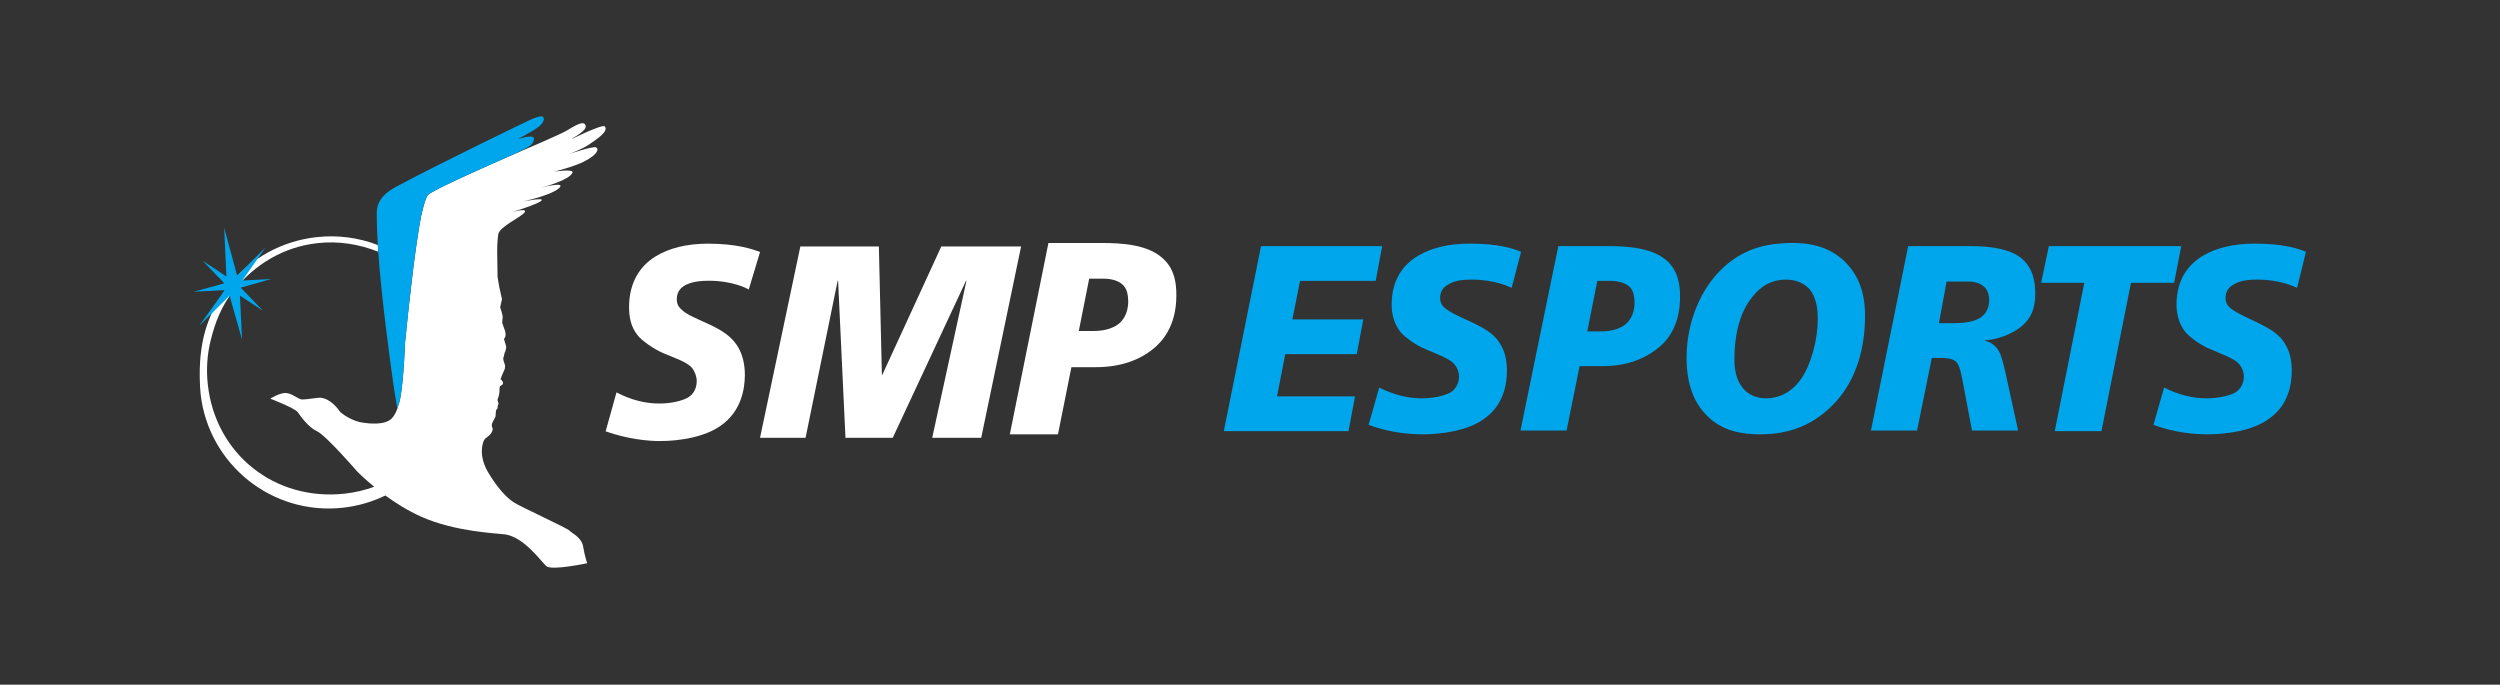 <?xml version="1.0" encoding="UTF-8"?> <svg xmlns="http://www.w3.org/2000/svg" width="1289" height="353" viewBox="0 0 1289 353" fill="none"><rect x="0" y="0" width="1289" height="353" fill="#333333" stroke="none"/> <path fill-rule="evenodd" clip-rule="evenodd" d="M311.85 65.195C310.652 63.801 294.562 71.805 294.562 71.805C294.769 71.656 295.038 71.475 295.303 71.297C298.457 69.286 303.481 66.398 301.601 64.065C300.666 62.91 298.526 63.412 292.391 67.233C289.519 69.021 274.452 75.438 258.871 82.182C246.023 87.877 222.682 98.221 220.599 100.58C220.542 100.668 220.486 100.724 220.438 100.805C220.219 101.164 219.999 101.621 219.798 102.092C218.995 103.936 218.192 106.77 217.389 110.321C217.357 110.446 217.338 110.547 217.306 110.66C217.262 110.874 217.211 111.112 217.169 111.325C216.223 116.061 215.356 121.813 214.428 128.212C211.687 147.608 208.864 176.487 208.864 176.487C208.864 176.487 208.155 196.146 206.341 205.518C205.997 207.305 205.59 208.554 205.27 209.445C205.143 209.916 204.993 210.373 204.818 210.838C204.818 210.838 204.798 210.862 204.798 210.88V210.86C204.189 212.605 203.336 214.247 202.169 215.533C198.563 219.567 189.711 218.274 187.278 217.955C181.556 217.258 175.949 213.168 175.178 212.089C174.437 210.998 170.479 205.585 165.405 205.083C163.905 204.94 157.771 206.037 155.764 205.98C153.744 205.906 150.927 203.008 147.747 202.65C144.516 202.248 139.36 205.56 139.36 205.56C139.36 205.56 152 210.372 153.549 212.56C155.098 214.737 158.887 220.225 163.498 222.377C168.102 224.523 184.198 243.109 184.198 243.109C184.198 243.109 187.479 246.522 192.943 250.981C188.17 252.694 183.138 253.916 177.918 254.507C141.932 258.547 111.183 234.364 107.162 198.409C106.265 190.505 106.804 182.683 108.704 175.2C110.931 166.153 114.337 157.498 120.334 150.002C131.262 136.278 146.222 127.293 163.655 125.368C174.294 124.157 185.102 125.825 195.031 129.797C194.95 128.642 194.881 127.494 194.805 126.34C184.851 122.496 174.036 121.047 163.121 122.281C145.219 124.302 129.167 133.139 117.957 147.217C109.978 157.171 105.13 168.92 103.674 181.316C103.398 183.028 103.348 184.27 103.171 186.515C102.833 190.724 102.953 198.729 103.429 203.094C107.526 239.572 140.407 265.861 176.921 261.764C184.718 260.892 192.051 258.709 198.682 255.472C203.977 259.331 210.368 263.395 217.319 266.47C234.493 274.109 255.563 274.931 260.261 275.508C270.097 276.8 278.892 289.364 281.645 291.874C284.337 294.358 302.753 290.4 302.753 290.4C302.753 290.4 301.431 286.636 300.665 281.806C299.887 276.983 294.618 274.8 293.59 273.569C292.56 272.328 268.856 261.52 265.06 259.11C261.303 256.733 256.53 251.759 251.569 243.34C246.688 234.867 248.751 228.568 249.573 226.976C250.446 225.401 252.346 225.067 253.444 222.979C254.616 220.865 253.688 220.703 253.575 219.624C253.474 218.538 253.895 217.774 254.905 215.922C255.921 214.084 255.494 214.247 255.494 214.247L255.714 211.958C255.933 209.668 255.714 211.958 256.146 211.18L256.561 210.371C256.561 210.371 256.461 209.292 256.905 208.508C257.32 207.737 256.391 206.915 256.561 205.98C256.749 205.046 256.982 205.17 257.338 203.351C257.633 201.483 257.476 202.398 257.54 200.392C257.633 198.409 258.111 199.319 259.115 198.19C260.063 197.016 258.111 195.561 258.111 195.561C258.111 195.561 258.248 194.689 259.862 191.145C261.454 187.562 259.862 191.145 260.307 189.695C260.777 188.215 259.755 186.973 259.535 185.537C259.323 184.013 259.704 184.558 260.012 182.714C260.319 180.864 260.012 182.714 260.6 181.014C261.179 179.302 260.941 178.474 260.941 178.474L259.862 174.848L260.431 173.807C261.016 172.733 260.431 170.701 260.431 170.701L258.945 166.524C258.945 166.524 259.008 164.529 259.183 163.582C259.346 162.635 257.885 158.47 257.885 158.47L258.825 154.229L257.451 148.069L256.542 142.812C256.542 142.812 256.386 134.916 256.378 131.854C256.316 128.786 256.316 125.08 256.874 120.921C257.388 116.787 269.299 111.75 270.586 109.341C271.841 106.995 263.365 109.523 263.365 109.523C263.365 109.523 278.326 105.081 279.349 103.219C280.121 101.82 269.564 103.883 269.564 103.883C268.629 104.065 269.564 103.883 269.564 103.883C273.641 102.968 284.418 100.308 288.107 97.14C292.246 93.427 280.854 96.287 279.011 96.783C280.873 96.274 293.432 92.856 295.156 89.072C296.16 86.901 285.785 88.472 285.785 88.472C290.979 87.141 297.164 85.297 300.953 83.377C308.417 79.633 308.844 76.797 307.35 76.001C305.832 75.198 293.506 79.382 293.506 79.382C293.218 79.464 293.073 79.524 292.861 79.601C293.212 79.474 293.506 79.382 293.506 79.382C297.07 77.989 300.997 76.313 303.262 74.791C308.028 71.622 313.899 67.67 311.854 65.192L311.85 65.195Z" fill="white"></path> <path fill-rule="evenodd" clip-rule="evenodd" d="M279.996 60.281C278.835 58.944 271.196 62.815 271.196 62.815C271.196 62.815 224.677 85.209 204.176 96.331C199.76 98.722 194.297 102.478 194.259 109.692C194.159 132.845 198.707 166.938 201.009 184.891C203.317 202.831 204.873 210.284 204.81 210.879C204.879 210.258 205.726 208.658 206.341 205.523C208.16 196.151 208.869 176.485 208.869 176.485C208.869 176.485 211.672 147.605 214.426 128.216C216.302 115.294 217.908 104.868 220.48 100.729C222.142 98.075 259.685 81.929 266.24 78.867C274.231 75.155 275.122 74.169 275.292 71.496C275.441 68.843 266.917 71.798 266.917 71.798C266.917 71.798 274.276 67.827 276.953 65.926C279.658 64.063 281.156 61.629 279.996 60.281Z" fill="#00A6EB"></path> <path fill-rule="evenodd" clip-rule="evenodd" d="M124.934 144.62L136.971 127.509L122.287 142.168L115.575 117.471L116.748 142.562L104.434 134.395L115.675 146.075L100 150.397L115.889 149.601L102.747 167.974L118.373 152.418L124.827 175.225L123.71 152.455L135.547 160.171L124.131 148.327L139.844 143.854L124.934 144.62Z" fill="#00A6EB"></path> <path d="M386.06 149.287C385.389 148.809 377.787 144.748 365.489 144.748C360.793 144.748 357.439 145.226 354.085 146.659C352.073 147.615 348.942 149.526 348.942 154.304C348.942 156.693 349.837 158.365 351.625 159.798C353.861 161.949 356.768 163.143 360.346 164.815L366.607 167.682C371.973 170.31 377.563 173.416 380.917 179.627C382.93 183.211 384.048 187.989 384.048 193.244C384.048 200.411 382.259 212.117 371.526 219.523C363.476 225.257 350.731 227.407 340.222 227.407C334.184 227.407 323.675 226.451 312.271 222.39L317.862 202.322C325.24 206.145 332.396 208.056 339.998 208.056C346.259 208.056 351.849 206.623 354.756 204.95C358.334 202.8 359.228 199.217 359.228 196.35C359.228 194.2 358.334 191.811 356.992 189.9C355.65 188.227 353.191 186.555 346.483 183.927L341.787 182.016C337.539 180.105 331.278 176.044 328.818 172.938C325.017 168.399 324.346 162.665 324.346 158.365C324.346 148.331 327.924 138.298 338.209 132.086C344.917 128.025 353.861 125.636 365.042 125.636C380.023 125.636 388.073 128.503 391.874 129.936L386.06 149.287Z" fill="white"></path> <path d="M453.14 127.069L454.705 193.244H454.929L485.339 127.069H526.482L505.91 225.734H480.643L498.308 144.748H498.084L460.295 225.734H435.923L432.122 144.748H431.898L415.351 225.734H391.873L412.668 127.069H453.14Z" fill="white"></path> <path d="M540.569 125.287H567.625C577.687 125.287 592.445 125.764 600.494 134.126C605.414 139.143 606.532 145.354 606.532 152.282C606.532 168.288 599.153 176.172 594.457 179.994C587.973 185.25 578.358 189.311 565.165 189.311H552.42L545.488 223.952H520.668L540.569 125.287ZM556.221 170.677H562.929C565.389 170.677 571.65 170.677 576.345 167.333C578.358 165.899 581.712 162.316 581.712 155.388C581.712 152.043 581.041 149.415 579.699 147.743C576.793 143.921 570.979 143.682 568.967 143.682H561.588L556.221 170.677Z" fill="white"></path> <path d="M650.192 126.914H712.66L709.308 144.821H670.303L666.342 164.68H702.908L699.557 182.586H662.685L658.419 204.399H698.642L695.29 222.305H630.994L650.192 126.914Z" fill="#00A6EB"></path> <path d="M779.393 148.402C778.479 148.076 771.166 144.169 758.977 144.169C754.406 144.169 751.054 144.495 747.702 146.123C745.874 147.1 742.522 148.727 742.522 153.611C742.522 155.89 743.436 157.518 744.96 158.82C747.397 160.773 750.14 162.076 753.492 163.703L759.891 166.634C765.071 169.238 770.861 172.168 773.908 178.028C776.041 181.61 776.955 186.168 776.955 191.051C776.955 197.888 775.432 209.283 764.462 216.445C756.539 221.98 743.741 223.933 733.38 223.933C727.591 223.933 716.925 223.282 705.651 219.05L711.136 199.841C718.449 203.423 725.458 205.376 733.076 205.376C739.17 205.376 744.655 204.074 747.702 202.446C751.054 200.493 752.273 196.911 752.273 193.981C752.273 192.028 751.359 189.423 749.835 187.795C748.616 186.168 745.874 184.54 739.475 181.935L734.904 179.982C730.638 178.354 724.543 174.122 722.106 171.192C718.449 166.634 717.535 161.099 717.535 157.192C717.535 147.425 720.887 137.984 731.247 131.798C737.951 127.891 746.788 125.612 757.758 125.612C772.689 125.612 780.612 128.217 784.269 129.845L779.393 148.402Z" fill="#00A6EB"></path> <path d="M803.467 126.914H829.064C838.815 126.914 852.832 127.566 860.45 135.379C865.021 140.263 866.24 146.123 866.24 152.96C866.24 168.587 859.231 176.075 854.66 179.656C848.566 184.54 839.424 188.772 826.626 188.772H814.437L807.733 221.98H783.965L803.467 126.914ZM818.399 170.866H824.798C827.236 170.866 833.025 170.866 837.596 167.61C839.424 166.308 842.776 162.727 842.776 156.215C842.776 152.96 842.167 150.355 840.948 148.727C838.206 145.146 832.416 144.821 830.587 144.821H823.579L818.399 170.866Z" fill="#00A6EB"></path> <path d="M954 137.984C960.704 146.448 961.618 156.215 961.618 162.727C961.618 183.563 954.914 198.539 945.467 208.306C932.669 221.654 918.347 223.933 907.377 223.933C898.235 223.933 887.57 222.306 879.647 213.841C873.553 207.655 869.592 198.214 869.592 184.54C869.592 165.982 876.905 148.727 888.484 137.984C900.064 127.24 912.862 125.287 924.137 125.287C931.755 125.287 944.553 126.263 954 137.984ZM903.111 153.611C897.626 160.448 894.274 171.192 894.274 185.191C894.274 189.749 894.884 194.958 897.931 199.19C899.759 201.795 903.416 205.376 910.729 205.376C916.214 205.376 923.223 203.097 928.708 195.283C933.888 187.795 937.24 174.773 937.24 164.68C937.24 160.448 936.935 153.936 932.974 149.053C931.45 147.425 927.794 144.169 921.09 144.169C913.472 144.169 907.682 147.425 903.111 153.611Z" fill="#00A6EB"></path> <path d="M983.862 126.914H1016.16C1032.31 126.914 1038.71 130.496 1041.76 132.775C1048.46 137.984 1049.38 145.797 1049.38 151.332C1049.38 158.494 1047.55 164.355 1041.45 168.913C1035.05 173.796 1026.52 175.424 1023.48 175.424V175.749C1026.83 176.401 1029.57 178.68 1031.09 181.935C1031.7 183.237 1032.62 185.842 1034.14 192.679L1040.54 221.98H1016.77L1012.2 197.888C1011.29 193.33 1010.68 188.772 1008.54 186.493C1006.41 184.54 1002.75 184.54 998.489 184.54H996.051L988.433 221.98H964.665L983.862 126.914ZM999.708 166.634H1007.33C1015.55 166.634 1018.9 165.006 1020.73 164.029C1025 161.424 1025.61 157.192 1025.61 154.588C1025.61 150.355 1023.48 148.076 1022.87 147.751C1020.12 145.146 1015.55 145.146 1014.64 145.146H1003.67L999.708 166.634Z" fill="#00A6EB"></path> <path d="M1074.67 145.797H1052.42L1056.39 126.914H1124.64L1120.99 145.797H1098.74L1083.51 222.305H1059.43L1074.67 145.797Z" fill="#00A6EB"></path> <path d="M1184.37 148.402C1183.45 148.076 1176.14 144.169 1163.95 144.169C1159.38 144.169 1156.03 144.495 1152.68 146.123C1150.85 147.1 1147.5 148.727 1147.5 153.611C1147.5 155.89 1148.41 157.518 1149.94 158.82C1152.37 160.773 1155.12 162.076 1158.47 163.703L1164.56 166.634C1169.74 169.238 1175.53 172.168 1178.58 178.028C1180.71 181.61 1181.63 186.168 1181.63 191.051C1181.63 197.888 1180.1 209.283 1169.13 216.445C1161.21 221.98 1148.41 223.933 1138.05 223.933C1132.26 223.933 1121.6 223.282 1110.32 219.05L1115.81 199.841C1123.12 203.423 1130.13 205.376 1137.75 205.376C1143.84 205.376 1149.33 204.074 1152.37 202.446C1155.72 200.493 1156.94 196.911 1156.94 193.981C1156.94 192.028 1156.03 189.423 1154.51 187.795C1153.29 186.168 1150.54 184.54 1144.15 181.935L1139.57 179.982C1135.31 178.354 1129.21 174.122 1126.78 171.192C1123.12 166.634 1122.21 161.099 1122.21 157.192C1122.21 147.425 1125.56 137.984 1135.92 131.798C1142.62 127.891 1151.46 125.612 1162.43 125.612C1177.36 125.612 1185.28 128.217 1188.94 129.845L1184.37 148.402Z" fill="#00A6EB"></path> </svg> 